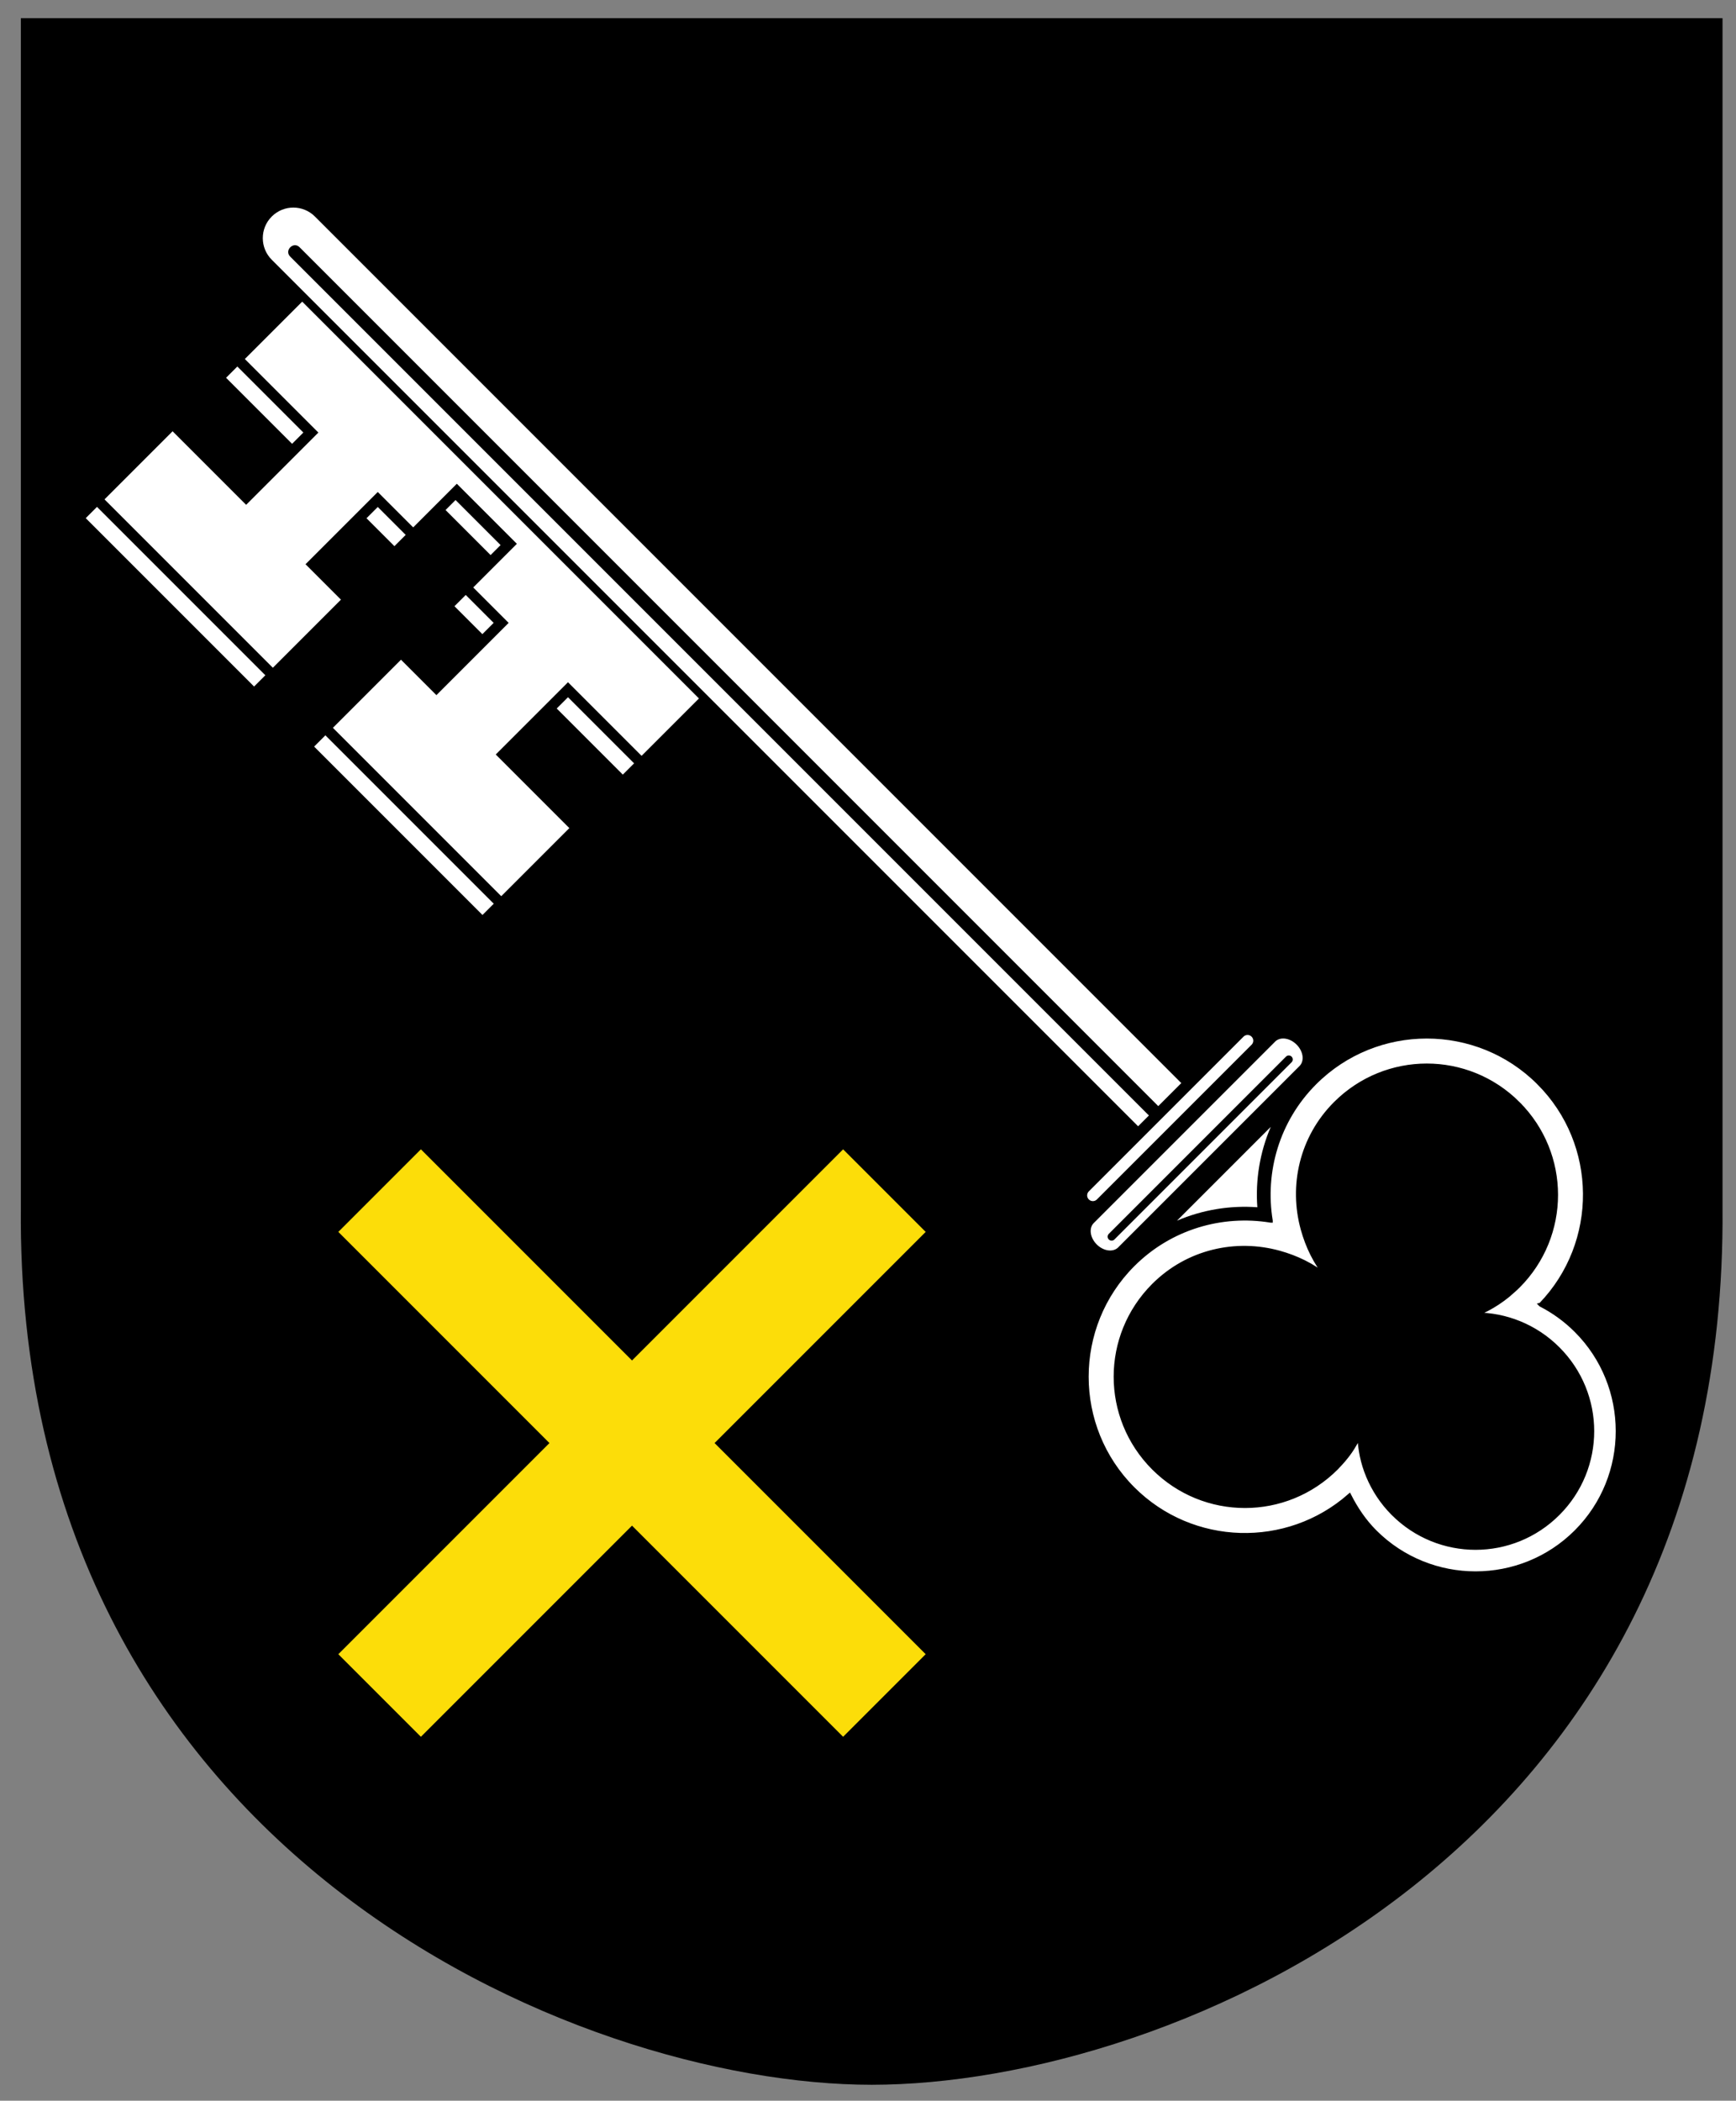 <svg height="604.916" viewBox="0 0 132.292 160.051" width="500" xmlns="http://www.w3.org/2000/svg"><rect x="0" y="0" width="132.292" height="160.051" fill="#808080" stroke="none"/><path d="m2148.238 528.525h151.492 151.492v211.817c.937 114.422-98.051 156.056-151.492 156.056-52.505 0-152.431-41.634-151.492-156.056z" display="block" stroke-width=".763" transform="matrix(.428 0 0 .428 -917.858 -224.821)"/><path d="m602.643 513.957c-32.894 0-59.676 26.787-59.676 59.682 0 19.947 9.885 37.601 24.973 48.443l.002.002-.002.002c-15.087 10.842-24.973 28.496-24.973 48.443 0 32.894 26.782 59.676 59.676 59.676 31.59 0 57.535-24.705 59.543-55.799 5.195 1.686 10.653 2.789 16.402 2.789 29.552 0 53.615-24.063 53.615-53.615 0-29.552-24.063-53.607-53.615-53.607-5.69 0-11.168.91-16.318 2.561-.001 0-.001-0-.002 0l.002-.004c-.6-32.38-27.107-58.572-59.627-58.572zm0 10.998c26.949 0 48.684 21.734 48.684 48.684 0 1.371-.088 2.65-.199 3.99-.027.331-.018.673-.051 1.002-.166 1.639-.413 3.253-.736 4.84-.635 3.116-1.582 6.116-2.779 8.982 3.97-3.955 8.692-7.155 13.941-9.363 5.249-2.208 11.02-3.432 17.086-3.432 24.318 0 43.93 19.604 43.93 43.922 0 24.318-19.612 43.93-43.93 43.93-5.889 0-11.481-1.19-16.604-3.279l-.049-.025c-2.446-1.001-4.767-2.224-6.951-3.643-2.14-1.39-4.141-2.976-6.016-4.699.373 1.165.688 2.35.973 3.553 1.041 3.629 1.34 7.677 1.385 11.113 0 26.949-21.734 48.676-48.684 48.676-26.949 0-48.676-21.726-48.676-48.676 0-18.228 10.058-33.878 24.83-42.221 5.799-3.275 12.229-5.567 19.209-6.223-.01-.001-.02-.001-.029-.002.015-.001.03-.001.045-.002-6.986-.654-13.421-2.943-19.225-6.221-14.772-8.343-24.83-23.995-24.83-42.223 0-26.949 21.726-48.684 48.676-48.684z" fill="#fff" stroke="#000" stroke-width="1.512" transform="matrix(.143 .143 -.143 .143 104.578 -77.173)"/><g transform="matrix(.54 .54 -.54 .54 104.601 -77.195)"><path d="m139.773 150.534a1.72 1.302 0 0 0 -1.693 1.32v25.576a1.72 1.302 0 1 0 3.44 0v-25.576a1.72 1.302 0 0 0 -1.747-1.32z" fill="#fff"/><path d="m140.3 152.132v25.003" fill="none" stroke="#000" stroke-linecap="round" stroke-width=".794"/><path d="m136.067 153.719v21.828" fill="#fff" stroke="#fff" stroke-linecap="round" stroke-width="1.14"/><path d="m45.805 608.838c-6.377-.035-11.565 5.124-11.565 11.501 0 6.377 5.188 11.536 11.565 11.501h461.301v-23.002z" fill="#fff" transform="matrix(.265 0 0 .265 0 .041)"/><path d="m13.234 164.633c-.912-.031-.912 1.354 0 1.322h121.025c.912.031.912-1.354 0-1.322z"/></g><g transform="matrix(.143 .143 -.143 .143 104.578 -77.173)"><path d="m65.055 635.322v30.572h39.184v38.5h-39.184v36.287h89.711v-36.287h-18.875v-38.5h18.875v-23.25h32v23.25h18.875v38.5h-18.875v36.287h89.713v-36.287h-39.219v-38.5h39.219v-30.572z" fill="#fff"/><path d="m158.766 647.322v5.322h24v-5.322zm-93.711 22.572v6h35.184v-6zm74.836 0v6h14.875v-6zm46.875 0v6h14.875v-6zm54.494 0v6h35.219v-6zm-176.205 74.787v6h89.711v-6zm121.711 0v6h89.713v-6z" fill="#fff"/><path d="m435 717.02v112.5h-112.5v44h112.5v112.5h44v-112.5h112.5v-44h-112.5v-112.5z" fill="#fcdd09"/><path d="m542.967 597.082v50.004c3.869-9.711 10.046-18.269 17.838-25.002-7.792-6.733-13.969-15.291-17.838-25.002z" fill="#fff"/></g></svg>